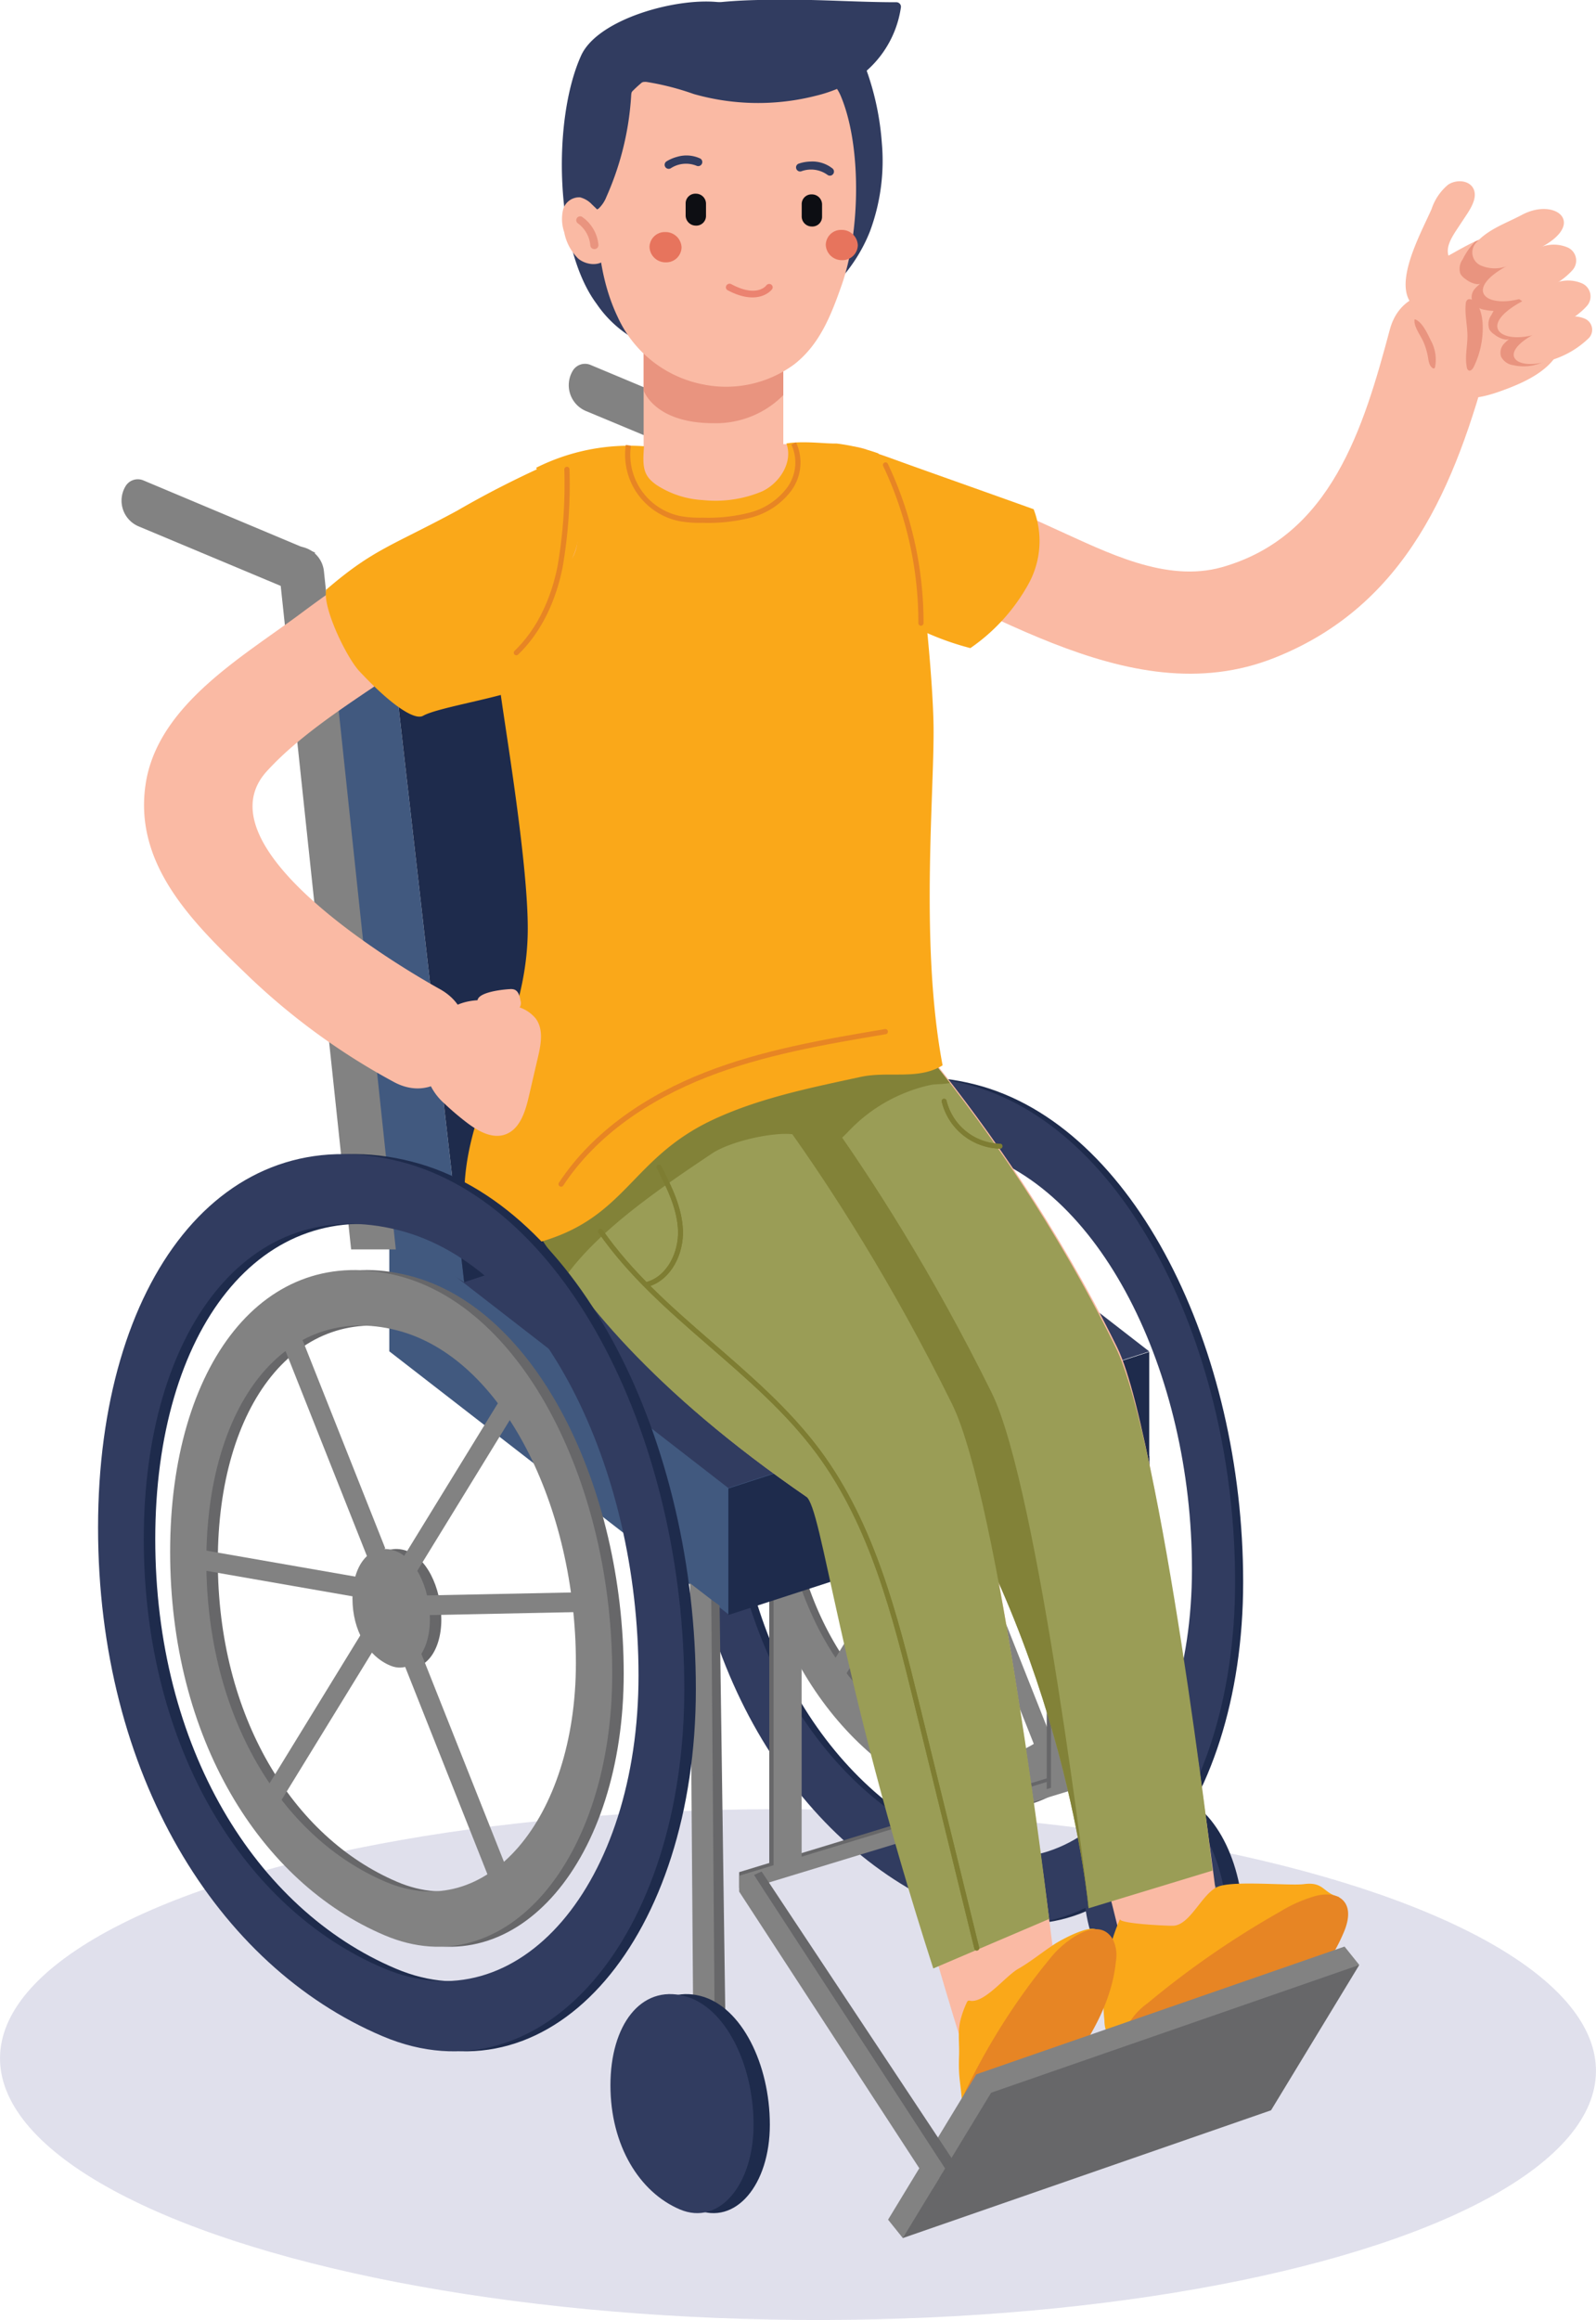 <?xml version="1.0" encoding="UTF-8"?> <svg xmlns="http://www.w3.org/2000/svg" xmlns:xlink="http://www.w3.org/1999/xlink" viewBox="0 0 250 363.28"> <defs> <style>.cls-1,.cls-19,.cls-20,.cls-21{fill:none;}.cls-2{fill:#e0e0ec;}.cls-3{fill:#828282;}.cls-4{fill:#676769;}.cls-5{fill:#1e2b4c;}.cls-10,.cls-6{fill:#313c60;}.cls-7{fill:#41597f;}.cls-8{fill:#fabaa4;}.cls-9{fill:#e9947f;}.cls-10,.cls-11,.cls-12,.cls-13{fill-rule:evenodd;}.cls-11{fill:#e7745d;}.cls-12{fill:#0d0e13;}.cls-13{fill:#eb8370;}.cls-14{fill:#faa819;}.cls-15{fill:#e78524;}.cls-16{fill:#9a9d56;}.cls-17{clip-path:url(#clip-path);}.cls-18{fill:#828238;}.cls-19{stroke:#7e7d32;stroke-linejoin:round;stroke-width:0.77px;}.cls-19,.cls-20{stroke-linecap:round;}.cls-20,.cls-21{stroke:#e78524;stroke-miterlimit:10;stroke-width:0.81px;}</style> <clipPath id="clip-path"> <path class="cls-1" d="M131,149.31S156,172.9,174.7,210.86c7.37,14.94,15.24,82.06,15.24,82.06l-19.43,5.91s-3.49-40-27.22-74.76-32.15-48.7-32.15-48.7Z"></path> </clipPath> </defs> <g id="svg"> <ellipse class="cls-2" cx="125" cy="323.28" rx="39.98" ry="125" transform="translate(-199.36 445.48) rotate(-89.5)"></ellipse> <g id="m-1"> <path class="cls-3" d="M111.41,68h0a4.35,4.35,0,0,1,7.3,2.72l11.22,106.2h-7Z"></path> <path class="cls-4" d="M118.2,226.9c0,26.54,12.8,47.18,30.64,54.72,17.21,7.28,32.44-10.8,32.44-37.34s-12.41-52.07-30.52-56.73C131.59,182.62,118.2,200.36,118.2,226.9Zm5.17,1.32c0-22.19,11.2-37,27.22-32.9,15.15,3.89,25.53,25.24,25.53,47.44S163.38,280.07,149,274C134.07,267.68,123.37,250.42,123.37,228.22Z"></path> <path class="cls-5" d="M108.1,223.88c0,36.45,17.59,64.79,42.07,75.15,23.65,10,44.56-14.84,44.56-51.28s-17-71.51-41.91-77.91C126.5,163.07,108.1,187.43,108.1,223.88Zm6.76,1.73c0-30.76,15.52-51.32,37.74-45.61,21,5.4,35.37,35,35.37,65.76s-17.64,51.72-37.6,43.28C129.7,280.3,114.86,256.37,114.86,225.61Z"></path> <path class="cls-3" d="M116.94,226.9c0,26.54,12.8,47.18,30.63,54.72,17.22,7.28,32.45-10.8,32.45-37.34s-12.41-52.07-30.52-56.73C130.33,182.62,116.94,200.36,116.94,226.9Zm5.16,1.32c0-22.19,11.2-37,27.23-32.9,15.14,3.89,25.53,25.24,25.53,47.44S162.12,280.07,147.72,274C132.81,267.68,122.1,250.42,122.1,228.22Z"></path> <path class="cls-6" d="M106.84,223.88c0,36.45,17.58,64.79,42.07,75.15,23.65,10,44.56-14.84,44.56-51.28s-17.05-71.51-41.91-77.91C125.23,163.07,106.84,187.43,106.84,223.88Zm6.76,1.73c0-30.76,15.52-51.32,37.74-45.61,21,5.4,35.37,35,35.37,65.76S169.06,297.48,149.1,289C128.44,280.3,113.6,256.37,113.6,225.61Z"></path> <path class="cls-4" d="M143.6,233c0,4.82,2.33,8.56,5.57,9.93s5.89-2,5.89-6.78-2.26-9.45-5.54-10.3C146,225,143.6,228.22,143.6,233Z"></path> <path class="cls-3" d="M141.9,233c0,4.82,2.33,8.56,5.56,9.93s5.9-2,5.9-6.78-2.26-9.45-5.55-10.3C144.33,225,141.9,228.22,141.9,233Z"></path> <polygon class="cls-3" points="168.01 203.2 164.78 203.2 147.96 230.62 151.19 230.62 168.01 203.2"></polygon> <polygon class="cls-3" points="147.81 237.27 144.58 237.27 127.76 264.69 130.98 264.69 147.81 237.27"></polygon> <polygon class="cls-3" points="134.46 194.84 132.31 197.24 144.88 228.93 147.03 226.52 134.46 194.84"></polygon> <polygon class="cls-3" points="151.97 240.14 149.81 242.54 162.39 274.23 164.54 271.82 151.97 240.14"></polygon> <polygon class="cls-3" points="116.94 226.14 117.86 229.24 151.44 235.09 150.52 232 116.94 226.14"></polygon> <polygon class="cls-3" points="144.93 233.53 146.47 236.37 177.17 235.74 175.63 232.9 144.93 233.53"></polygon> <path class="cls-5" d="M172.31,295c0,9.43,4.55,16.77,10.89,19.45,6.12,2.59,11.53-3.84,11.53-13.27s-4.41-18.51-10.85-20.16C177.07,279.29,172.31,285.6,172.31,295Z"></path> <path class="cls-6" d="M169.76,295c0,9.43,4.55,16.77,10.89,19.45,6.12,2.59,11.53-3.84,11.53-13.27s-4.41-18.51-10.85-20.16C174.52,279.29,169.76,285.6,169.76,295Z"></path> <polygon class="cls-4" points="180.05 228.02 178.75 227.08 177.75 304.36 181.09 302.53 180.05 228.02"></polygon> <polygon class="cls-3" points="178.75 227.08 175.4 224.5 176 304.28 179.35 302.63 178.75 227.08"></polygon> <polygon class="cls-4" points="120.5 294.12 124.9 292.77 124.9 246.03 120.5 247.38 120.5 294.12"></polygon> <polygon class="cls-4" points="177.17 275.02 175.69 275.96 202.98 320.79 204.81 317.45 177.17 275.02"></polygon> <polygon class="cls-3" points="175.92 276.29 172.75 277.58 201.46 321.66 203.4 318.47 175.92 276.29"></polygon> <polygon class="cls-4" points="115.78 295.65 176.12 277.26 177.17 274.46 115.78 293.17 115.78 295.65"></polygon> <polygon class="cls-3" points="115.78 296.21 176.12 277.82 177.17 275.02 115.78 293.73 115.78 296.21"></polygon> <polygon class="cls-3" points="121.17 294.42 125.57 293.07 125.57 246.33 121.17 247.68 121.17 294.42"></polygon> <polygon class="cls-4" points="163.96 280.17 168.36 278.81 168.36 232.07 163.96 233.43 163.96 280.17"></polygon> <polygon class="cls-3" points="164.63 280.47 169.03 279.12 169.03 232.37 164.63 233.73 164.63 280.47"></polygon> <polygon class="cls-7" points="60.98 191.85 60.98 211.61 114.09 252.78 180.02 231.38 60.98 191.85"></polygon> <polygon class="cls-5" points="180.02 211.7 114.09 233.09 114.09 252.9 180.02 231.5 180.02 211.7"></polygon> <polygon class="cls-6" points="126.91 170.46 60.98 191.85 114.09 233.02 180.02 211.63 126.91 170.46"></polygon> <polygon class="cls-7" points="61.91 106.14 50.47 98.83 61.25 193.79 72.71 200.78 61.91 106.14"></polygon> <polygon class="cls-5" points="125.99 85.7 61.91 106.14 72.71 200.78 137.87 179.38 125.99 85.7"></polygon> <polygon class="cls-6" points="114.55 78.39 50.47 98.83 61.91 106.14 125.99 85.7 114.55 78.39"></polygon> <path class="cls-3" d="M43.44,86.73h0a4.35,4.35,0,0,1,7.3,2.72L62,195.65H55Z"></path> <polygon class="cls-4" points="112.72 251.43 111.42 250.49 110.42 327.78 113.76 325.94 112.72 251.43"></polygon> <polygon class="cls-3" points="111.42 250.49 108.07 247.91 108.67 327.69 112.02 326.04 111.42 250.49"></polygon> <path class="cls-5" d="M98.17,326.54c0,9.43,4.55,16.77,10.89,19.45,6.12,2.59,11.53-3.84,11.53-13.27s-4.41-18.51-10.85-20.16C102.93,310.8,98.17,317.11,98.17,326.54Z"></path> <path class="cls-6" d="M95.62,326.54c0,9.43,4.55,16.77,10.89,19.45,6.11,2.59,11.53-3.84,11.53-13.27s-4.42-18.51-10.85-20.16C100.38,310.8,95.62,317.11,95.62,326.54Z"></path> <path class="cls-3" d="M19.62,76.22h0a2.24,2.24,0,0,1,2.82-1L49.36,86.53l-3,6.22L21.72,82.43A4.37,4.37,0,0,1,19.62,76.22Z"></path> <path class="cls-3" d="M89.67,58.14h0a2.24,2.24,0,0,1,2.82-1l26.92,11.27-3,6.22L91.77,64.36A4.39,4.39,0,0,1,89.67,58.14Z"></path> <path class="cls-6" d="M91,8.76c-4.49,10-4.12,30,2.44,38.8a18,18,0,0,0,7.17,6.16,18.1,18.1,0,0,0,8.5.89c11.45-1,22.91-7.65,27.15-18.35a31.7,31.7,0,0,0,1.87-13.9,43,43,0,0,0-2.23-10.89c-.94-2.73-2.27-5.5-4.66-7.12a13.77,13.77,0,0,0-5.35-1.86c-8.51-1.52-4.59-1-13-2.11C106.33-.52,93.59,2.9,91,8.76Z"></path> <rect class="cls-8" x="100.82" y="54.03" width="21.88" height="28.49" transform="translate(223.52 136.56) rotate(-180)"></rect> <path class="cls-9" d="M100.82,61.13s1.63,5.14,10.94,5.14a14.87,14.87,0,0,0,10.94-4.39V50.34H100.82Z"></path> <path class="cls-8" d="M131.86,44.59c-1.68,4.78-3.44,9.32-7.43,12.45a18,18,0,0,1-14.34,3.15A18.58,18.58,0,0,1,96.77,49.67C94.15,44.21,93.49,38,93.48,32c0-3.64-.58-7.78,1-11.07,3.4-7.14,9.11-11.55,16.94-12.69,3.45-.5,12.29.49,15.42,2.58,2.63,1.76,3.92,1.76,5,4.55C135,23.26,134.69,36.52,131.86,44.59Z"></path> <path class="cls-8" d="M80.75,99c-.62-8.33.65-14.45,6.41-23,1.88-2.78,2.3-3.52,3.53-4.37A10,10,0,0,1,96.39,70c7.17,0,7.17,0,15-.08,7.2-.41,5-.28,15.61-.41a22.56,22.56,0,0,1,5,.55c.94.49-.18,1.21,2,4.4,5.76,8.55,7,14.66,6.41,23-.95,12.67-3.56,24-4.92,36.6-.83,7.74,1.83,14.4,2.58,22.77.31,3.44,3.15,6.26,3.51,9.67.78,7.61-3.49,16.87-9.3,22.1-3.16,2.84-30.52,3.6-42.06-1.93-7-3.37-12.49-7-11.7-14.66.35-3.41,2-12.08,3.5-15.18,3.45-7,2.54-17,1.71-24.71C82.4,119.43,81.7,111.63,80.75,99Z"></path> <path class="cls-10" d="M105.07,26.35a4.38,4.38,0,0,1,4.09-.37.64.64,0,0,0,.56-1.14,5.09,5.09,0,0,0-3.62-.29,6.24,6.24,0,0,0-1.68.71.63.63,0,1,0,.65,1.09Z"></path> <path class="cls-10" d="M125.53,26.82a4.4,4.4,0,0,1,4.07.55.63.63,0,0,0,.89-.1.63.63,0,0,0-.09-.89,5.08,5.08,0,0,0-3.48-1.08,6.07,6.07,0,0,0-1.79.32.62.62,0,0,0-.4.8A.63.63,0,0,0,125.53,26.82Z"></path> <path class="cls-11" d="M131.85,36a2.39,2.39,0,0,0-2.5,2.34,2.5,2.5,0,0,0,2.52,2.4,2.4,2.4,0,0,0,2.5-2.33A2.51,2.51,0,0,0,131.85,36Z"></path> <path class="cls-11" d="M104.24,36.34a2.39,2.39,0,0,0-2.5,2.33,2.5,2.5,0,0,0,2.52,2.41,2.4,2.4,0,0,0,2.5-2.34A2.5,2.5,0,0,0,104.24,36.34Z"></path> <path class="cls-12" d="M109,30.33h0a1.58,1.58,0,0,1,1.59,1.53v2a1.52,1.52,0,0,1-1.6,1.47h0a1.6,1.6,0,0,1-1.59-1.54v-2A1.52,1.52,0,0,1,109,30.33Z"></path> <path class="cls-12" d="M127.18,30.44h0A1.59,1.59,0,0,1,128.77,32v2a1.52,1.52,0,0,1-1.6,1.47h0a1.58,1.58,0,0,1-1.59-1.53v-2A1.52,1.52,0,0,1,127.18,30.44Z"></path> <path class="cls-13" d="M120.91,45.33a.53.53,0,0,0-.09-.76.57.57,0,0,0-.78.12s-1.44,2-5.5-.2a.58.58,0,0,0-.76.23.52.52,0,0,0,.2.73C118.88,48.05,120.9,45.33,120.91,45.33Z"></path> <path class="cls-8" d="M131.35,149.45S156.29,173.05,175,211c7.37,14.94,17.76,103.87,17.76,103.87l-13.83,4.64S168.18,259,144.45,224.19s-33-48.67-33-48.67Z"></path> <path class="cls-8" d="M111.45,161.15s19.24,20.91,38,58.87c7.37,14.94,16.4,92.76,16.4,92.76S154.46,332,153.34,328.53c-15-46.49-24.24-92.29-26.8-94-48.07-33-48.07-59.64-48.07-59.64Z"></path> <path class="cls-14" d="M175.45,300.49A31.36,31.36,0,0,0,173,316.42a5.14,5.14,0,0,0,.89,2.88c1.42,1.72,4.16,1.1,6.23.28a130.74,130.74,0,0,0,19-9.33c4.12-2.46,8.32-5.39,10.15-9.82.26-.64.43-1.48-.1-1.92-.2-.17.78-1.4.53-1.47-2.5-.61-2.28-2.4-5.44-2-2.15.3-11-.6-13.46.4-2.59,1.07-4.41,6.24-7.21,6.12C182.84,301.58,175.11,301.24,175.45,300.49Z"></path> <path class="cls-15" d="M177.79,320.12a2,2,0,0,1-1.33-.32,1.72,1.72,0,0,1-.21-1.86,10.5,10.5,0,0,1,3.53-4.26,140.5,140.5,0,0,1,20.73-14.32,22,22,0,0,1,5.74-2.51c1.45-.33,3.18-.3,4.19.8,1.2,1.32.73,3.41,0,5.06C204.85,315.87,191,320.06,177.79,320.12Z"></path> <path class="cls-14" d="M165.17,304.45c-1.92,1.25-3.7,2.73-5.69,3.87s-5.17,5.29-7.45,5a.55.55,0,0,0-.4,0,.48.48,0,0,0-.18.24,15.07,15.07,0,0,0-1,2.78c-.46,1.87-.15,3.62-.22,5.55-.13,3.56.23,4,.49,7.53a1.09,1.09,0,0,0,.25.77,1,1,0,0,0,.74.19,4.74,4.74,0,0,0,2.69-1.63c5-4.9,9.49-10.48,11.82-17.06a23.1,23.1,0,0,1,1.74-4.35c.57-1,5.1-4.12,3.95-5.09S166.23,303.76,165.17,304.45Z"></path> <path class="cls-15" d="M174.32,303.7a5.67,5.67,0,0,1,.48,3.41c-.62,6.31-3.93,12-7.74,17.1-3.37,4.46-7.95,8.94-13.53,8.73a3.54,3.54,0,0,1-2.35-.77c-1.26-1.21-.63-3.31.13-4.88a102.76,102.76,0,0,1,13.5-21C166.55,304.17,172,299.72,174.32,303.7Z"></path> <path class="cls-8" d="M135.69,70.41c10.26,3.42,20,8.08,29.82,12.52,7.86,3.55,17.13,8.36,25.89,5.89,17.14-4.84,22.21-21.88,26.31-37.23,2.7-10.08,18.35-5.8,15.65,4.31-5.4,20.17-13,38.88-33.69,47.1-23.36,9.3-46.9-9.81-68.29-17-9.86-3.29-5.63-19,4.31-15.64Z"></path> <path class="cls-8" d="M226.16,40.42c-2.06,1-4.27,2.49-4.7,4.76a8,8,0,0,0,.31,3.37L223.29,55c.56,2.36,1.26,4.93,3.24,6.32,2.57,1.8,6.08.85,9-.24,3.91-1.43,8.27-3.56,9.2-7.61.69-3-.81-6-2.26-8.76l-3.25-6.11C236.65,33.71,229.7,38.6,226.16,40.42Z"></path> <path class="cls-9" d="M233.64,49.29a2.44,2.44,0,0,0-.35,2.28,2.3,2.3,0,0,0,.78.8,3.82,3.82,0,0,0,1.58.77,1.61,1.61,0,0,0,1.58-.56,6.11,6.11,0,0,0-1.66,1.27,2.06,2.06,0,0,0-.44,2,2.53,2.53,0,0,0,1.93,1.34,7.23,7.23,0,0,0,4.36-.37,1.23,1.23,0,0,0,.67-.49,1.33,1.33,0,0,0,.11-.56,10.81,10.81,0,0,0-3.35-8.24c-.81-.75-2.29-1.74-3.37-.92A10.86,10.86,0,0,0,233.64,49.29Z"></path> <path class="cls-9" d="M229.12,40.61a2.48,2.48,0,0,0-.35,2.29,2.56,2.56,0,0,0,.78.79,3.88,3.88,0,0,0,1.58.77,1.61,1.61,0,0,0,1.59-.56,5.81,5.81,0,0,0-1.66,1.28,2,2,0,0,0-.44,2,2.53,2.53,0,0,0,1.93,1.33,7.27,7.27,0,0,0,4.35-.36,1.23,1.23,0,0,0,.67-.5,1.34,1.34,0,0,0,.12-.56,10.85,10.85,0,0,0-3.36-8.24c-.8-.75-2.29-1.74-3.36-.92A10.81,10.81,0,0,0,229.12,40.61Z"></path> <path class="cls-9" d="M230.83,57.49c-.16.32-.49.68-.8.51a.65.65,0,0,1-.26-.46c-.34-1.61.09-3.27.09-4.92s-.43-3.31-.27-5c0-.3.13-.65.41-.75a.7.7,0,0,1,.38,0c1.5.45,1.86,2.93,1.88,4.23A13.9,13.9,0,0,1,230.83,57.49Z"></path> <path class="cls-9" d="M224.13,53.32a6.23,6.23,0,0,1,.67,4.11c0,.12-.09.26-.21.27a.23.23,0,0,1-.18-.06c-.54-.35-.63-1.08-.73-1.71a10.44,10.44,0,0,0-.71-2.39c-.43-1-1.61-2.49-1.38-3.55C222.76,50.32,223.64,52.33,224.13,53.32Z"></path> <path class="cls-8" d="M224.25,32.72a8.36,8.36,0,0,1,2.56-3.78c1.27-.87,3.32-.76,4,.62.58,1.22-.18,2.66-.92,3.82L228,36.24c-.69,1.09-1.42,2.34-1.16,3.59.16.81.72,1.47.95,2.26,1.24,4.19-5.11,9.56-7.25,4.52C219,42.86,222.79,36.06,224.25,32.72Z"></path> <path class="cls-8" d="M238.43,33.63c-2.54,1.35-5.24,2.21-7.19,4.36a2.24,2.24,0,0,0,.68,3.57,5.54,5.54,0,0,0,3.69.26c2.2-.6,4.11-2.13,6.13-3.28C248.39,34.77,243.51,30.94,238.43,33.63Z"></path> <path class="cls-8" d="M238.75,46.61c2.72-.89,5.58-2.12,7.53-4.27a2.24,2.24,0,0,0-.68-3.57,5.54,5.54,0,0,0-3.69-.26c-2.2.6-4.11,2.13-6.13,3.28C229.13,45.56,233,48.46,238.75,46.61Z"></path> <path class="cls-8" d="M241,52.23c2.72-.88,5.57-2.12,7.53-4.27a2.24,2.24,0,0,0-.68-3.57,5.54,5.54,0,0,0-3.69-.26c-2.2.61-4.11,2.13-6.13,3.28C231.39,51.18,235.27,54.09,241,52.23Z"></path> <path class="cls-8" d="M242.55,56.52a14.43,14.43,0,0,0,6.34-3.59,1.89,1.89,0,0,0-.58-3,4.63,4.63,0,0,0-3.1-.22c-1.85.51-3.45,1.79-5.16,2.76C234.46,55.64,237.72,58.08,242.55,56.52Z"></path> <path class="cls-6" d="M91.08,32.45a2.07,2.07,0,0,0,2.73.17A5.15,5.15,0,0,0,95,30.8a45.64,45.64,0,0,0,3.87-15.88,2.21,2.21,0,0,1,2.4-2.09,41.55,41.55,0,0,1,7.39,1.89,36.73,36.73,0,0,0,19.13.28,22.44,22.44,0,0,0,5-1.85,16.34,16.34,0,0,0,8.33-12,.71.71,0,0,0-.71-.8c-5.64,0-11.28-.4-16.92-.39-6,0-12.19.05-18,1.75S94.16,7.11,91.61,12.6a26.57,26.57,0,0,0-2,10C89.47,26,88.8,30.26,91.08,32.45Z"></path> <path class="cls-8" d="M92.71,32a3.84,3.84,0,0,0-1.86-1.1,2.62,2.62,0,0,0-2.65,1.94,6.45,6.45,0,0,0,.18,3.53,7.82,7.82,0,0,0,2.2,4.13c1.22,1,3.23,1.24,4.32.09a3.75,3.75,0,0,0,.51-3.73c-.4-1.26-1.12-2.41-1.47-3.68"></path> <path class="cls-9" d="M93.18,39h0a.61.61,0,0,0,.56-.66,6,6,0,0,0-2.59-4.4.61.61,0,0,0-.68,1,4.8,4.8,0,0,1,2,3.49A.62.62,0,0,0,93.18,39Z"></path> <polygon class="cls-3" points="139.11 347.59 141.42 350.47 212.92 307.7 210.61 304.82 152.93 324.83 139.11 347.59"></polygon> <polygon class="cls-4" points="141.42 350.47 199.1 330.46 212.92 307.7 155.25 327.71 141.42 350.47"></polygon> <polygon class="cls-4" points="119.3 293.07 118.1 293.61 147.62 341.89 149.46 338.55 119.3 293.07"></polygon> <polygon class="cls-3" points="118.1 293.61 115.78 296.21 146.1 342.76 148.04 339.57 118.1 293.61"></polygon> <path class="cls-16" d="M131,149.31S156,172.9,174.7,210.86c7.37,14.94,15.24,82.06,15.24,82.06l-19.43,5.91s-3.49-40-27.22-74.76-32.15-48.7-32.15-48.7Z"></path> <g class="cls-17"> <path class="cls-18" d="M117.35,159.26s19.24,20.9,38,58.87c7.37,14.93,15.21,80.62,15.21,80.62l-18.15,7.75c-15-46.5-17.38-72.15-19.94-73.91C84.37,199.63,84.37,173,84.37,173Z"></path> <path class="cls-18" d="M133.41,176.65c-1.17,1.19-2.34,2.57-4,2.93A5.11,5.11,0,0,1,126,179c-2.1-1.09-3.59-3-5-4.93-1.1-1.46-2.25-3-2.36-4.86-.18-2.69,1.93-5,4.19-6.46a20.07,20.07,0,0,1,14.08-2.92c2.12.36,15.75,6.19,12.62,9.43-.56.58-2.86.46-3.6.61a23.43,23.43,0,0,0-4.54,1.42A24.85,24.85,0,0,0,133.41,176.65Z"></path> </g> <path class="cls-16" d="M111.14,161s19.24,20.91,38,58.88c7.37,14.93,15.2,80.62,15.2,80.62l-18.15,7.75c-15-46.5-17.37-72.16-19.93-73.91-48.07-33-48.07-59.64-48.07-59.64Z"></path> <path class="cls-18" d="M111.5,180.65c-7.58,5.09-17,11.4-22.51,18.7-.39.52-1.21-1.59-1.83-2.27a23.49,23.49,0,0,1-1.56-1.9c-1.51-2.21-3.07-5-1.84-7.38.9-1.72,2.91-2.45,4.65-3.3,4.2-2,7.55-5.45,11.46-8,4.25-2.77,11.91-5.64,16.76-7.13,2.38-.74,13.05,9.08,7.77,8.28C121.24,177.18,114.41,178.7,111.5,180.65Z"></path> <path class="cls-14" d="M82.67,145.38c0-11.17-4-34-4.38-37.83l-.07,0c1.64-4.9,5-15.62,6-23.31.77-6.3.28-9.48-.22-11a32.53,32.53,0,0,1,16.88-3.36c-.26,3.35-.11,4.63,2,6.09a14.74,14.74,0,0,0,7.22,2.34,18.89,18.89,0,0,0,9.3-1.37c2.77-1.32,4.85-4.61,3.78-7.49,2.61-.46,6.2.06,7.84,0A30.57,30.57,0,0,1,137.58,71c2.14,3.49,5.8,10.48,6.37,15.67.52,4.84,2,17.21,2.26,26,.32,9.94-2.26,34.61,1.44,54.16-3.83,2.36-8.46.86-12.85,1.81-7.91,1.72-16,3.33-23.35,6.81-12.58,6-13.37,15.15-26.75,19-1.34.39-10.89,1.21-11.19-.16C69.45,175.66,82.67,164.48,82.67,145.38Z"></path> <path class="cls-14" d="M144.81,99c-.4-3.5-1-8.71-1.52-13.54-.57-5.2-3.57-10.88-5.71-14.37l-.77-.24c.79.24,1.49.47,1.94.63,9.91,3.55,13.25,4.71,23.16,8.26A13.9,13.9,0,0,1,161,91.63a29.45,29.45,0,0,1-9,9.86,43.8,43.8,0,0,1-7.26-2.58Z"></path> <path class="cls-19" d="M103.23,182.77c1.6,3.14,3.24,6.41,3.36,9.93s-1.74,7.38-5.11,8.4"></path> <path class="cls-19" d="M94.08,192.83c9.29,13.33,24.5,21.55,34.16,34.61,8.39,11.36,11.95,25.47,15.32,39.18L153,305.06"></path> <path class="cls-19" d="M147.89,172.44a9.25,9.25,0,0,0,8.75,7.05"></path> <path class="cls-19" d="M103.23,182.77c1.6,3.14,3.24,6.41,3.36,9.93s-1.74,7.38-5.11,8.4"></path> <path class="cls-19" d="M94.08,192.83c9.29,13.33,24.5,21.55,34.16,34.61,8.39,11.36,11.95,25.47,15.32,39.18L153,305.06"></path> <path class="cls-19" d="M147.89,172.44a9.25,9.25,0,0,0,8.75,7.05"></path> <path class="cls-5" d="M17.16,239.21c0,38.64,18.64,68.68,44.6,79.66C86.82,329.47,109,303.15,109,264.51S90.92,188.7,64.56,181.92C36.66,174.75,17.16,200.57,17.16,239.21ZM24.32,241c0-32.6,16.46-54.4,40-48.34,22.25,5.72,37.5,37.09,37.5,69.7S83.12,317.23,62,308.28C40.05,299,24.32,273.65,24.32,241Z"></path> <path class="cls-4" d="M28.45,243c0,29.13,14.06,51.79,33.63,60.07,18.91,8,35.62-11.86,35.62-41s-13.63-57.17-33.5-62.28C43.15,194.36,28.45,213.83,28.45,243Zm5.67,1.45c0-24.36,12.3-40.65,29.89-36.12,16.63,4.27,28,27.71,28,52.08s-14,41-29.79,34.28C45.87,287.74,34.12,268.79,34.12,244.42Z"></path> <path class="cls-4" d="M57,250.29c0,5.1,2.46,9.07,5.89,10.52s6.24-2.08,6.24-7.18-2.39-10-5.87-10.91C59.59,241.78,57,245.19,57,250.29Z"></path> <path class="cls-6" d="M15.36,239.21c0,38.64,18.64,68.68,44.59,79.66,25.07,10.6,47.24-15.72,47.24-54.36S89.12,188.7,62.76,181.92C34.85,174.75,15.36,200.57,15.36,239.21ZM22.52,241c0-32.6,16.46-54.4,40-48.34,22.24,5.72,37.5,37.09,37.5,69.7s-18.71,54.83-39.87,45.88C38.25,299,22.52,273.65,22.52,241Z"></path> <path class="cls-3" d="M26.65,243c0,29.13,14.05,51.79,33.63,60.07,18.9,8,35.62-11.86,35.62-41s-13.63-57.17-33.51-62.28C41.35,194.36,26.65,213.83,26.65,243Zm5.67,1.45c0-24.36,12.29-40.65,29.89-36.12,16.62,4.27,28,27.71,28,52.08s-14,41-29.79,34.28C44.07,287.74,32.32,268.79,32.32,244.42Z"></path> <path class="cls-3" d="M55.21,250.29c0,5.1,2.46,9.07,5.89,10.52s6.24-2.08,6.24-7.18-2.39-10-5.87-10.91C57.78,241.78,55.21,245.19,55.21,250.29Z"></path> <polygon class="cls-3" points="82.98 217.28 79.5 217.28 61.33 246.87 64.82 246.87 82.98 217.28"></polygon> <polygon class="cls-3" points="61.17 254.05 57.69 254.05 39.53 283.64 43.01 283.64 61.17 254.05"></polygon> <polygon class="cls-3" points="46.76 208.25 44.44 210.84 58.02 245.04 60.34 242.45 46.76 208.25"></polygon> <polygon class="cls-3" points="65.66 258.12 63.34 260.71 76.91 294.91 79.24 292.31 65.66 258.12"></polygon> <polygon class="cls-3" points="27.85 242.04 28.85 245.38 65.09 251.7 64.1 248.36 27.85 242.04"></polygon> <polygon class="cls-3" points="58.06 250.01 59.73 253.07 92.87 252.39 91.2 249.34 58.06 250.01"></polygon> <path class="cls-8" d="M81.57,157.82a5.63,5.63,0,0,1,2.34,1.67c1.25,1.66.84,4,.37,6l-1.46,6.28c-.55,2.38-1.42,5.12-3.73,5.9-2,.69-4.2-.53-5.92-1.84a42.28,42.28,0,0,1-3.53-3,9.24,9.24,0,0,1-2.14-2.72c-1-2.16-.44-4.7.2-7a12.94,12.94,0,0,1,1.53-3.77C71.7,155.65,78.05,156.28,81.57,157.82Z"></path> <path class="cls-8" d="M79.89,154.89a1.72,1.72,0,0,1,.64.06c.67.22.89,1.05,1,1.74a1.23,1.23,0,0,1-.2,1.16,1.27,1.27,0,0,1-.66.22c-1.44.19-4.63.7-5.66-.76C73.7,155.44,78.79,154.94,79.89,154.89Z"></path> <path class="cls-8" d="M86.63,90.2a240.09,240.09,0,0,0-22.92,13.85c-7.15,5-16.08,10.3-21.93,16.74-10.3,11.34,18.07,29.06,27.14,34.11s1.82,19.57-7.34,14.47a105,105,0,0,1-22.43-16.29c-8.53-8.22-18.5-17.56-16.27-30.72C25,110.14,38.36,102.64,47.42,95.84a241.41,241.41,0,0,1,30.2-19.13c9.13-4.93,18.2,8.53,9,13.49Z"></path> <path class="cls-14" d="M71.56,80a152,152,0,0,1,14-7.17c-.65.28,3.29,2.38,2.59,2.5.08,1.6,4.16,5.62,1.74,11.49C87,94,85.71,103.1,82.83,107.4c-4.25,1.88-14.18,3.35-16.56,4.69-1.29.73-4.86-1.52-9.93-6.93-2-2.08-5.86-10-5.24-12.82C58.46,86,61.27,85.55,71.56,80Z"></path> <path class="cls-20" d="M88.8,73.5a75.55,75.55,0,0,1-1.07,15.26c-1,5-3.17,9.91-6.85,13.45"></path> <path class="cls-20" d="M138.71,72.81a57.68,57.68,0,0,1,5.55,24.77"></path> <path class="cls-21" d="M124.33,69.45a7.07,7.07,0,0,1-.68,7.11,11.09,11.09,0,0,1-6.11,4.1,26.48,26.48,0,0,1-7.43.81,18.12,18.12,0,0,1-3.53-.24,10.21,10.21,0,0,1-8.15-11.5"></path> <path class="cls-20" d="M138.68,161.55c-9.51,1.6-19.09,3.23-28.07,6.74s-17.42,9.09-22.72,17.14"></path> </g> </g> </svg> 